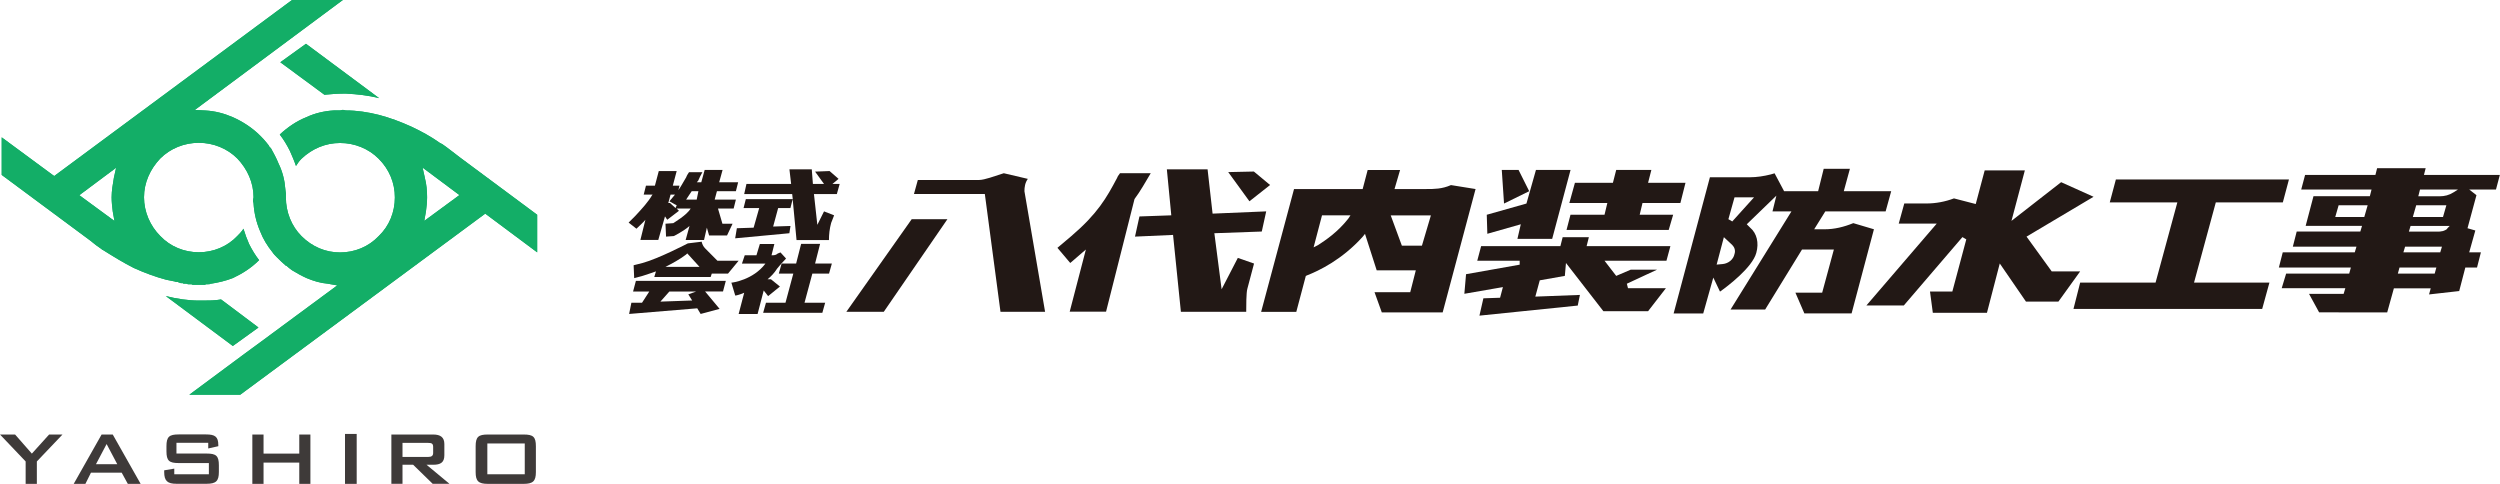 <?xml version="1.0" encoding="UTF-8"?><svg xmlns="http://www.w3.org/2000/svg" width="310" height="60" viewBox="0 0 310 60"><defs><style>.d{fill:#221815;}.e{fill:#3e3a39;}.f{fill:#13ae67;}</style></defs><g id="a"/><g id="b"><g id="c"><g><polygon class="e" points="3.18 57.22 0 53.88 1.87 53.88 3.95 56.25 6.09 53.88 7.75 53.88 4.57 57.22 4.57 60 3.18 60 3.18 57.22"/><path class="e" d="M12.6,53.88h1.38l3.46,6.12h-1.59l-.76-1.39h-3.81l-.69,1.39h-1.45l3.46-6.12Zm1.94,3.68l-1.32-2.5-1.32,2.5h2.63Z"/><path class="e" d="M21.88,54.92v1.32h3.74c1.18,0,1.52,.28,1.52,1.46v.83c0,1.11-.35,1.46-1.52,1.46h-3.74c-1.11,0-1.52-.35-1.52-1.46v-.21l1.25-.21v.7h4.29v-1.39h-3.74c-1.18,0-1.52-.28-1.52-1.46v-.63c0-1.18,.35-1.46,1.52-1.46h3.39c1.11,0,1.52,.28,1.52,1.32v.14l-1.25,.28v-.7h-3.95Z"/><polygon class="e" points="31.29 53.88 32.68 53.88 32.68 56.25 37.11 56.25 37.11 53.88 38.49 53.88 38.49 60 37.11 60 37.11 57.36 32.68 57.36 32.68 60 31.29 60 31.29 53.88"/><rect class="e" x="42.78" y="53.81" width="1.45" height="6.19"/><path class="e" d="M48.53,53.88h5.19c.9,0,1.38,.35,1.38,1.18v1.39c0,.9-.48,1.18-1.38,1.18h-.83l2.84,2.36h-2.08l-2.42-2.36h-1.32v2.36h-1.38v-6.12Zm1.38,1.04v1.74h3.18c.42,0,.62-.14,.62-.49v-.76c0-.42-.21-.49-.62-.49h-3.18Z"/><path class="e" d="M60.5,53.88h4.43c1.18,0,1.52,.28,1.52,1.46v3.2c0,1.11-.35,1.46-1.52,1.46h-4.43c-1.18,0-1.52-.35-1.52-1.46v-3.2c0-1.18,.35-1.46,1.52-1.46Zm4.57,1.11h-4.64v3.82h4.64v-3.82Z"/><path class="f" d="M23.47,48.95l6.85-5.08,3.12-2.29,.28-.21,8.1-5.98-1.18-.21c-.9-.07-1.8-.35-2.63-.7-.62-.28-1.25-.63-1.8-.97-.28-.21-.48-.35-.69-.56h-.07c-.42-.35-.76-.7-1.11-1.04-.21-.21-.42-.42-.55-.63-.62-.76-1.18-1.67-1.52-2.57-.48-1.11-.76-2.29-.83-3.48,0-.14-.07-.21-.07-.35s.07-.28,.07-.42c0-1.81-.76-3.48-2.01-4.8-1.25-1.25-2.98-1.95-4.78-1.95s-3.53,.7-4.78,1.95c-1.25,1.32-2.01,2.99-2.01,4.8s.76,3.55,2.01,4.8c1.25,1.32,2.98,2.02,4.78,2.02s3.53-.7,4.78-2.02c.28-.28,.55-.56,.76-.9,.21,.7,.42,1.25,.69,1.88,.35,.7,.76,1.39,1.25,2.02-.97,.97-2.08,1.67-3.25,2.22-.9,.35-1.8,.56-2.7,.7h-.07c-.07,.07-.21,.07-.35,.07h-.21l-.14,.07h-1.52l-.14-.07h-.42c-.07,0-.21-.07-.21-.07h-.35c-.07-.07-.14-.07-.14-.07h-.21c-.14-.07-.28-.07-.35-.14h-.21l-.21-.07-1.04-.21c-1.32-.35-2.63-.83-4.02-1.46-1.25-.63-2.49-1.39-3.81-2.22-.07,0-.14-.07-.21-.14-.42-.28-.9-.63-1.38-1.04L.21,21.69v-4.66l6.51,4.8L36.21,0h6.3L24.16,13.63l1.32,.07c1.18,.07,2.28,.35,3.39,.83,1.25,.56,2.42,1.32,3.39,2.29,.28,.28,.55,.56,.76,.83l.28,.35c.07,.14,.14,.28,.28,.35,.35,.63,.69,1.25,.97,1.95,.48,.97,.76,2.09,.83,3.13,0,.21,.07,.42,.07,.56v.49c0,1.81,.69,3.55,1.94,4.8,1.32,1.32,2.98,2.02,4.78,2.02s3.53-.7,4.78-2.02c1.32-1.25,2.01-2.99,2.01-4.8s-.69-3.48-2.01-4.8c-1.25-1.25-2.98-1.95-4.78-1.95s-3.46,.7-4.78,1.95c-.28,.28-.48,.56-.69,.9-.21-.63-.48-1.25-.76-1.88-.35-.7-.76-1.39-1.25-2.02,.97-.9,2.08-1.67,3.32-2.16,1.04-.49,2.22-.76,3.39-.83h.76c.14,0,.28-.07,.35-.07,.14,0,.28,.07,.35,.07,1.38,0,2.77,.21,4.15,.56,1.32,.35,2.63,.83,4.02,1.46,1.18,.56,2.35,1.18,3.53,2.02l.28,.14c.62,.42,1.38,1.04,2.22,1.67l9.55,7.09v4.66l-6.44-4.8-30.39,22.46h-6.3Zm29.21-26.91c.21,.83,.28,1.6,.28,2.43,0,.63-.07,1.18-.14,1.74l-.21,1.18,4.36-3.2-4.57-3.41,.28,1.25Zm-42.85,2.16l4.36,3.2-.21-1.18c-.07-.56-.14-1.18-.14-1.74,0-.83,.14-1.6,.28-2.43l.28-1.25-4.57,3.41Z"/><path class="f" d="M20.56,36.71c1.38,.35,2.77,.56,4.15,.56h.42c.76,0,1.52,0,2.28-.14l4.64,3.48-3.18,2.29-8.31-6.19Z"/><path class="f" d="M47.01,12.17c-1.38-.35-2.77-.49-4.08-.56h-.42c-.76,0-1.52,.07-2.28,.14l-5.47-4.03,3.18-2.29,9.07,6.74Z"/><path class="f" d="M23.47,48.95l6.85-5.08,3.12-2.29,.28-.21,8.1-5.98-1.18-.21c-.9-.07-1.8-.35-2.63-.7-.62-.28-1.25-.63-1.8-.97-.28-.21-.48-.35-.69-.56h-.07c-.42-.35-.76-.7-1.11-1.04-.21-.21-.42-.42-.55-.63-.62-.76-1.18-1.67-1.52-2.57-.48-1.11-.76-2.29-.83-3.48,0-.14-.07-.21-.07-.35s.07-.28,.07-.42c0-1.81-.76-3.48-2.01-4.8-1.25-1.25-2.98-1.95-4.78-1.95s-3.53,.7-4.78,1.95c-1.25,1.32-2.01,2.99-2.01,4.8s.76,3.55,2.01,4.8c1.25,1.32,2.98,2.02,4.78,2.02s3.53-.7,4.78-2.02c.28-.28,.55-.56,.76-.9,.21,.7,.42,1.25,.69,1.88,.35,.7,.76,1.39,1.25,2.02-.97,.97-2.08,1.67-3.25,2.22-.9,.35-1.8,.56-2.7,.7h-.07c-.07,.07-.21,.07-.35,.07h-.21l-.14,.07h-1.52l-.14-.07h-.42c-.07,0-.21-.07-.21-.07h-.35c-.07-.07-.14-.07-.14-.07h-.21c-.14-.07-.28-.07-.35-.14h-.21l-.21-.07-1.04-.21c-1.32-.35-2.63-.83-4.02-1.46-1.25-.63-2.49-1.39-3.81-2.22-.07,0-.14-.07-.21-.14-.42-.28-.9-.63-1.38-1.04L.21,21.69v-4.66l6.51,4.8L36.21,0h6.3L24.16,13.63l1.32,.07c1.18,.07,2.28,.35,3.39,.83,1.25,.56,2.42,1.32,3.39,2.29,.28,.28,.55,.56,.76,.83l.28,.35c.07,.14,.14,.28,.28,.35,.35,.63,.69,1.25,.97,1.95,.48,.97,.76,2.09,.83,3.13,0,.21,.07,.42,.07,.56v.49c0,1.81,.69,3.55,1.94,4.8,1.32,1.32,2.98,2.02,4.78,2.02s3.53-.7,4.78-2.02c1.32-1.25,2.01-2.99,2.01-4.8s-.69-3.48-2.01-4.8c-1.25-1.25-2.98-1.95-4.78-1.95s-3.46,.7-4.78,1.95c-.28,.28-.48,.56-.69,.9-.21-.63-.48-1.25-.76-1.88-.35-.7-.76-1.39-1.25-2.02,.97-.9,2.08-1.67,3.32-2.16,1.04-.49,2.22-.76,3.39-.83h.76c.14,0,.28-.07,.35-.07,.14,0,.28,.07,.35,.07,1.38,0,2.77,.21,4.15,.56,1.32,.35,2.63,.83,4.02,1.46,1.18,.56,2.35,1.18,3.53,2.02l.28,.14c.62,.42,1.38,1.04,2.22,1.67l9.55,7.09v4.66l-6.44-4.8-30.39,22.46h-6.3Zm29.21-26.91c.21,.83,.28,1.6,.28,2.43,0,.63-.07,1.18-.14,1.74l-.21,1.18,4.36-3.2-4.57-3.41,.28,1.25Zm-42.85,2.16l4.36,3.2-.21-1.18c-.07-.56-.14-1.18-.14-1.74,0-.83,.14-1.6,.28-2.43l.28-1.25-4.57,3.41Z"/><path class="f" d="M20.56,36.71c1.38,.35,2.77,.56,4.15,.56h.42c.76,0,1.52,0,2.28-.14l4.64,3.48-3.18,2.29-8.31-6.19Z"/><path class="f" d="M47.01,12.17c-1.38-.35-2.77-.49-4.08-.56h-.42c-.76,0-1.52,.07-2.28,.14l-5.47-4.03,3.18-2.29,9.07,6.74Z"/><path class="d" d="M89.58,27.74l-.55-1.88h1.94l.28-1.11h-2.63l.28-1.04h2.35l.28-1.11h-2.35l.42-1.53h-2.22l-.42,1.53h-.55c.07-.07,.07-.14,.14-.14,.07-.21,.42-.9,.55-1.11h-1.66c-.14,.21-.28,.42-.35,.63-.35,.56-.62,1.11-.97,1.6l.14-.56h-.83l.48-1.81h-2.22l-.48,1.81h-1.11l-.28,1.11h1.11l-.07,.07c-.48,.83-1.18,1.6-2.08,2.57l-.83,.83,.97,.76s1.04-.97,1.11-1.11l-.62,2.5h2.22l.83-2.92,.28,.42,1.45-1.11-.28-.28h1.73c-.48,.83-2.08,1.74-2.15,1.81l-.97,.07,.07,1.6,.97-.07s1.25-.63,1.94-1.25l-.48,1.74h2.28l.35-1.53,.28,.97h2.22l.69-1.46h-1.25Zm-3.18-2.99h-1.32c.21-.35,.48-.7,.69-1.04h.83l-.21,1.04Zm-3.32,.42h-.21l.28-1.04h.55l-.69,.83,.62,.35,.28,.14-.14,.35-.69-.63Z"/><path class="d" d="M89.65,36.15l.35-1.32h-11.15l-.35,1.32h2.01l-.9,1.39h-1.32l-.28,1.39,8.45-.7,.42,.7,2.35-.63-1.8-2.16h2.22Zm-3.81,1.11l-3.95,.14,1.11-1.25h3.32l-.97,.35,.48,.76Z"/><path class="d" d="M81.34,33.65l-.21,.7h6.99l.14-.42h2.01l1.32-1.6h-2.63l-1.52-1.53c-.21-.21-.35-.49-.42-.76v-.07l-1.73,.21s-3.6,1.88-5.61,2.43l-1.11,.28,.07,1.6,1.04-.28c.48-.14,1.04-.35,1.66-.56Zm3.74-2.09l.14-.14,1.52,1.67h-4.22c.83-.42,1.73-.9,2.56-1.53Z"/><polygon class="d" points="99.76 37.54 100.73 33.93 102.8 33.93 103.15 32.68 101.07 32.68 101.69 30.24 99.34 30.24 98.72 32.68 96.92 32.68 96.57 33.93 98.37 33.93 97.4 37.54 94.98 37.54 94.63 38.79 101.97 38.79 102.32 37.54 99.76 37.54"/><path class="d" d="M95.26,36.71l1.45-1.18-1.11-.9h-.42c.42-.35,.83-.76,1.18-1.32,.35-.42,.69-.83,1.11-1.25l-.69-.76-.35,.14c-.14,.14-.35,.21-.55,.21h-.21l.35-1.39h-1.8l-.42,1.39h-1.45l-.35,1.04h2.91c-1.52,2.02-4.08,2.36-4.22,2.36l.48,1.6c.07,0,.48-.07,1.11-.35l-.69,2.64h2.35l.76-2.92,.55,.7Z"/><path class="d" d="M103.08,27.6l.35-.9-1.25-.49-.83,1.67-.42-3.82h2.84l.35-1.25h-.9l.76-.63-1.11-.97-1.8,.07,1.11,1.53h-1.38l-.14-1.81h-2.77l.21,1.81h-5.54l-.28,1.25h5.95l.07,.63h-5.82l-.28,1.11h1.94l-.69,2.43-2.08,.07-.21,1.25,6.72-.63,.14-.9-2.15,.07,.62-2.29h1.52l.28-1.11,.48,5.08h4.02c0-.7,.07-1.39,.28-2.16Z"/><polygon class="d" points="104.95 38.66 113.05 27.18 117.48 27.18 109.59 38.66 104.95 38.66"/><polygon class="d" points="257.11 38.31 257.94 35.04 267.29 35.04 269.99 25.1 261.61 25.1 262.37 22.25 283.83 22.25 283.07 25.1 274.76 25.1 272.06 35.04 281.41 35.04 280.51 38.31 257.11 38.31"/><path class="d" d="M289.99,38.73h-2.42l-1.25-2.29h4.29l.21-.7h-7.89l.55-1.81h7.82l.21-.76h-8.93l.48-1.88h8.93l.21-.7h-7.89l.48-1.88h7.89l.21-.7h-6.99l.97-3.68h6.99l.21-.83h-8.72l.48-1.81h8.72l.21-.83h6.02l-.21,.83h9.41l-.48,1.81h-3.32l.9,.7-1.11,4.1,.97,.28-.76,2.71h1.45l-.48,1.88h-1.45l-.76,2.92-3.74,.42,.21-.76h-4.57l-.83,2.99h-6.02Zm7.34-4.8h4.57l.21-.76h-4.57l-.21,.76Zm.69-2.64h4.57l.21-.7h-4.57l-.21,.7Zm.69-2.57h3.67c.07,0,.21,0,.55-.07,.42-.14,.55-.28,.55-.35l.28-.28h-4.85l-.21,.7Zm.48-1.81h3.74l.42-1.46h-3.74l-.42,1.46Zm-9.62,0h3.6l.42-1.46h-3.6l-.42,1.46Zm10.31-2.57h2.63c.62,0,1.18-.14,1.73-.49l.55-.35h-4.71l-.21,.83Z"/><polygon class="d" points="198.41 28.51 198.13 28.51 194.25 28.51 194.74 26.63 198.96 26.63 199.31 25.17 194.6 25.17 195.29 22.67 200 22.67 200.41 21.07 204.77 21.07 204.36 22.67 209 22.67 208.37 25.17 203.67 25.17 203.32 26.63 207.47 26.63 206.92 28.51 202.77 28.51 198.41 28.51"/><path class="d" d="M188.16,29.62l.42-1.81-4.15,1.18-.07-2.36,4.92-1.39,1.18-4.17h4.29l-2.28,8.55h-4.29Zm-1.94-8.55h2.08l1.32,2.64-3.12,1.53-.28-4.17Z"/><polygon class="d" points="183.94 36.99 186.01 36.92 186.36 35.6 181.58 36.43 181.79 34 188.44 32.82 188.44 32.33 183.18 32.33 183.66 30.52 193.49 30.52 193.77 29.41 197.02 29.41 196.74 30.52 207.13 30.52 206.64 32.33 198.96 32.33 200.41 34.21 202.21 33.44 205.47 33.44 201.73 35.18 201.87 35.74 206.57 35.74 204.36 38.59 198.82 38.59 194.18 32.61 194.04 34.21 190.93 34.76 190.38 36.78 195.91 36.57 195.64 37.89 183.45 39.14 183.94 36.99"/><path class="d" d="M132.64,38.66l2.01-7.72-1.94,1.67-1.59-1.88,1.73-1.46c3.25-2.78,4.36-4.73,5.68-7.23,.07-.21,.21-.35,.35-.56h3.81c-.62,1.04-1.32,2.29-2.01,3.2l-3.53,13.97h-4.5Z"/><path class="d" d="M145.45,29.13l-4.71,.21,.55-2.5,3.95-.14-.55-5.7h5.05l.62,5.49,6.65-.28-.55,2.5-5.88,.21,.9,6.95,2.01-3.89,2.01,.7-.83,3.13c-.14,.49-.14,2.16-.14,2.85h-8.1l-.97-9.52Z"/><polygon class="d" points="152.3 21.34 155.48 21.27 157.49 22.94 154.93 24.96 152.3 21.34"/><path class="d" d="M239.67,38.79l-.35-2.64h2.77l1.73-6.47-.48-.28-7.27,8.48h-4.64l8.72-10.15h-4.71l.69-2.5h2.77c1.11,0,2.28-.21,3.39-.63l2.7,.7,1.11-4.17h4.98l-1.66,6.26,6.16-4.8,4.02,1.81-8.31,4.94,3.12,4.31h3.53l-2.7,3.75h-4.02l-3.25-4.73-1.59,6.12h-6.72Z"/><path class="d" d="M223.74,38.86l-1.11-2.57h3.32l1.45-5.35h-3.95l-4.57,7.44h-4.29l7.55-12.17h-2.35l.48-1.95-3.67,3.55,.42,.42c.83,.7,1.11,1.88,.76,3.13-.48,1.81-3.6,4.17-4.5,4.8l-.83-1.74-1.25,4.45h-3.67l4.5-16.89h4.98c.83,0,1.73-.14,2.56-.35l.48-.14,1.18,2.22h4.22l.69-2.78h3.25l-.76,2.78h5.88l-.69,2.5h-7.48l-1.38,2.22h1.32c1.18,0,2.35-.28,3.53-.76l2.56,.76-2.77,10.43h-5.88Zm-10.87-6.05l.76-.07c.69-.07,1.32-.56,1.45-1.25,.14-.42,0-.83-.28-1.11l-1.04-.97-.9,3.41Zm1.45-5.63l.48,.28,2.7-2.99h-2.42l-.76,2.71Z"/><path class="d" d="M124.06,38.66l-1.94-14.6h-8.79l.48-1.74h7.55c.42,0,.9-.14,1.38-.28l1.73-.56,2.98,.7c-.35,.49-.42,1.04-.42,1.53l2.56,14.95h-5.54Z"/><path class="d" d="M171.34,38.73l-.9-2.5h4.43l.69-2.71h-4.85l-1.45-4.52-.28,.35c-2.56,2.85-5.47,4.24-6.92,4.8l-.14,.07-1.18,4.45h-4.36l4.08-15.23h8.51l.62-2.36h4.02l-.69,2.36h3.95c.97,0,1.94,0,3.05-.49l3.05,.49-4.08,15.3h-7.55Zm-8.45-8.06l.55-.28c.97-.63,2.42-1.6,3.74-3.27l.28-.42h-3.53l-1.04,3.96Zm10.94-.21h2.49l1.11-3.75h-4.98l1.38,3.75Z"/></g></g></g></svg>